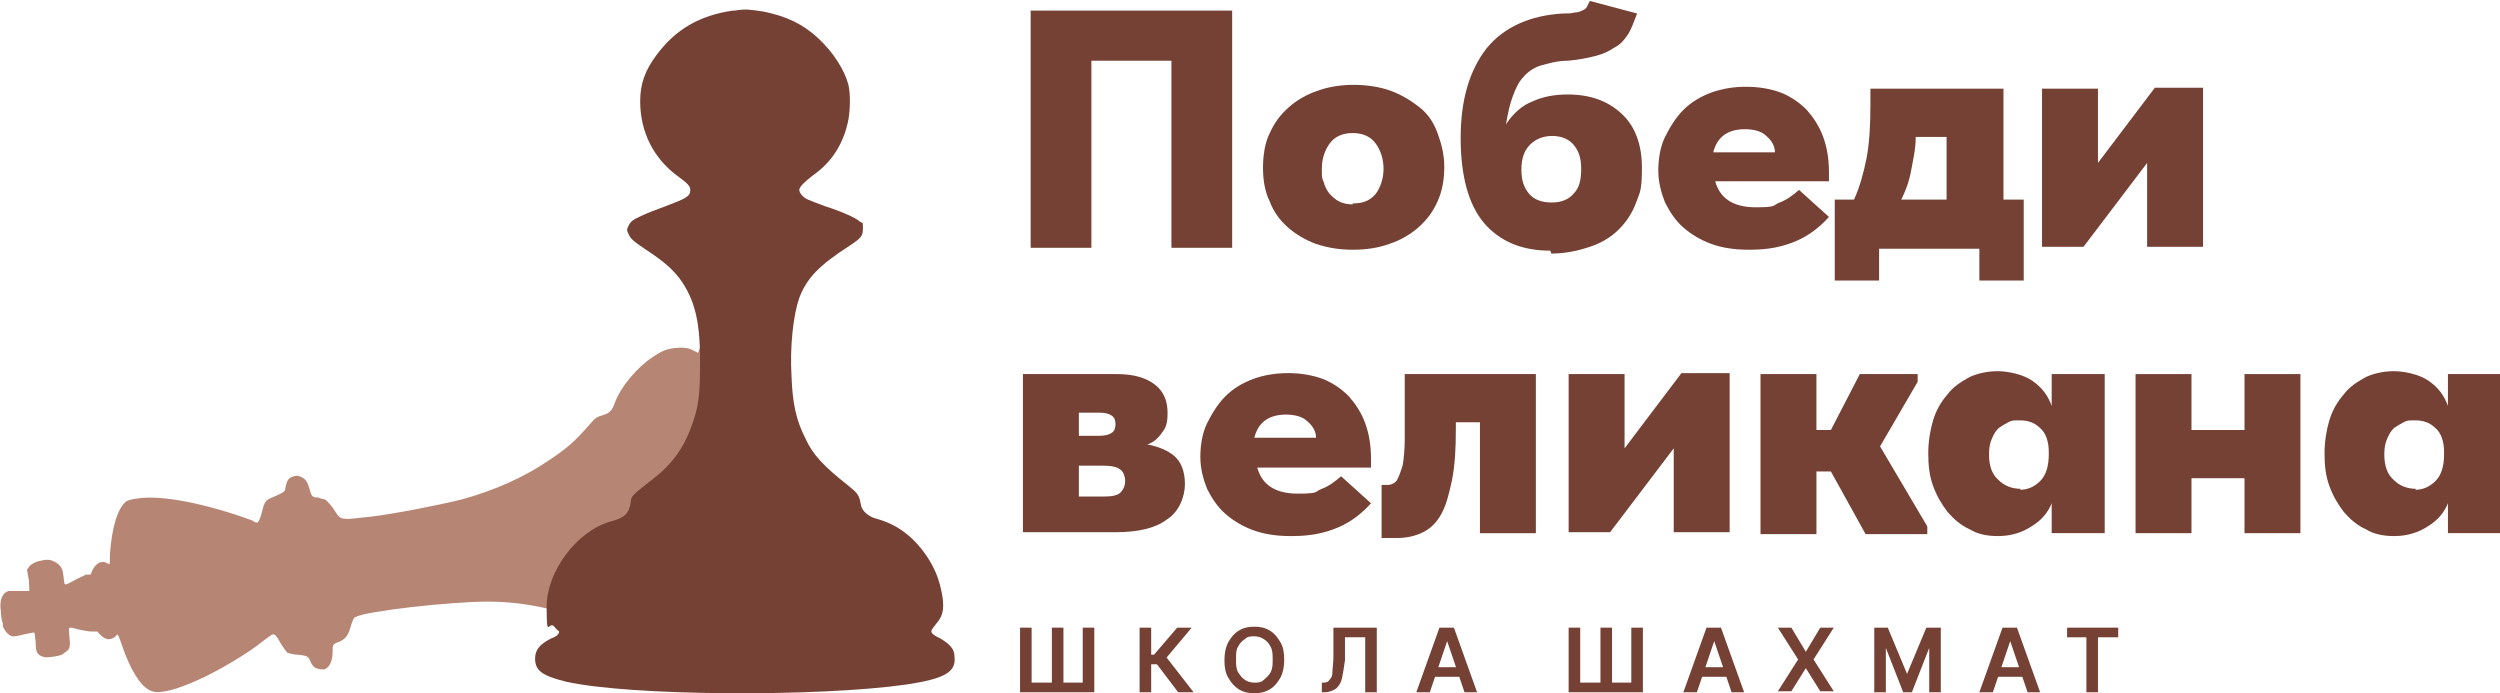 <?xml version="1.0" encoding="UTF-8"?> <svg xmlns="http://www.w3.org/2000/svg" id="_Слой_1" data-name="Слой 1" version="1.1" viewBox="0 0 259.3 71.9"><defs><style> .cls-1 { fill: #b68573; } .cls-1, .cls-2 { stroke-width: 0px; } .cls-2 { fill: #744134; } </style></defs><path class="cls-1" d="M.3,65c.3.6.6.9,1,1,.3,0,.4,0,1.2-.2.5-.1.9-.2,1-.2.1,0,.1.1.2,1,0,1.1.2,1.3.7,1.5.3.1.5.1,1.2,0,.7-.1.9-.2,1.1-.4.6-.4.6-.6.5-1.7-.1-1.1-.2-1,1-.7.5.1,1,.2,1.3.2.3,0,.6,0,.6,0,.7.9,1.3,1,1.9.5.2-.3.2-.3.5.5s.3.9.5,1.4c.9,2.2,1.8,3.5,2.8,3.8.8.3,2.6-.2,4.8-1.2,2-.9,5.1-2.7,6.8-4.1.4-.3.8-.6.9-.6.2,0,.3,0,.8.9.3.5.6.9.7,1,.1,0,.5.2,1,.2,1.1.1,1.2.2,1.4.7.1.3.3.5.4.6.3.2.9.3,1.1.2.5-.2.8-.9.8-1.8,0-.7,0-.8.6-1,.7-.3,1-.6,1.3-1.7.2-.6.3-.9.5-.9.9-.6,9.8-1.6,13.7-1.6,3,0,5.8.5,8.6,1.4,2,.6,3.2,1.2,4.9,2.3,1,.6,1.1.6,1.8.7.7,0,1.1.2,1.7,1,.6.8,1.3,1.4,2.1,2,2.9,2,6,2.3,7.3.8l.2-.2.3.4c.4.5.9.8,1.3,1s1.1,0,1.5,0c1.2-.5,1.8-2.6,1.9-6.8.2-5.3-.9-13.9-2.4-20.5-1.4-6.1-3-9.5-4.5-10-.4-.1-1.1,0-1.5.2-.4.2-.9.8-1.2,1.4l-.2.5-.4-.2c-.5-.3-1-.4-2-.3s-1.5.4-2.4,1c-1.5,1-3.2,3-3.8,4.6-.3.9-.6,1.2-1.4,1.4-.6.2-.6.2-1.4,1.1-1.4,1.6-2.2,2.3-4,3.5-2.6,1.8-5.8,3.2-9.1,4.1-2.4.6-7,1.5-9.5,1.8-1.2.1-2.4.3-2.6.2-.5,0-.7-.2-1-.7-.3-.5-.8-1.1-1.1-1.3-.1,0-.5-.1-.7-.2-.6,0-.7-.1-.9-.9-.2-.7-.4-1-.8-1.2s-.6-.2-1.1,0c-.4.2-.5.6-.6,1.1,0,.4-.2.5-1.6,1.1-.4.2-.6.4-.8,1.3-.2.8-.4,1.2-.5,1.2s-.3,0-.5-.2c-4.6-1.7-9.4-2.7-11.9-2.3-.8.1-1,.2-1.2.3-.9.7-1.5,2.7-1.7,5.5,0,1.2,0,1.1-.3.9-.6-.3-1.1,0-1.5.7l-.2.5h-.5c-.3.2-.7.3-1.2.6-1.1.6-1,.6-1.1-.3s-.2-1.1-.7-1.5c-.5-.3-.8-.4-1.4-.3s-1.2.3-1.5.7l-.2.3.2,1.1c0,.6.1,1.1,0,1.1,0,0-.4,0-.9,0-.5,0-1,0-1.2,0-.7.2-1,1-.8,2.2,0,.5.1.9.2,1.2Z"></path><g><path class="cls-2" d="M106.8,1.1h21v24.6h-6.3V6.3h-8.3v19.4h-6.3V1.1Z"></path><path class="cls-2" d="M140.3,25.9c-1.4,0-2.6-.2-3.8-.6-1.1-.4-2.1-1-2.9-1.7s-1.5-1.6-1.9-2.7c-.5-1-.7-2.2-.7-3.5s.2-2.6.7-3.6c.5-1.1,1.1-1.9,2-2.7.8-.7,1.8-1.3,3-1.7,1.1-.4,2.4-.6,3.7-.6s2.7.2,3.8.6c1.1.4,2.1,1,3,1.7s1.5,1.6,1.9,2.7c.4,1.1.7,2.2.7,3.5s-.2,2.5-.7,3.6c-.5,1.1-1.1,1.9-2,2.7-.8.7-1.8,1.3-3,1.7-1.1.4-2.4.6-3.7.6ZM140.3,21.1c1.1,0,1.8-.3,2.4-1,.5-.7.8-1.6.8-2.6s-.3-1.9-.8-2.6c-.5-.7-1.3-1.1-2.4-1.1s-1.9.4-2.4,1.1c-.5.7-.8,1.6-.8,2.6s0,.9.2,1.4c.1.4.3.8.6,1.2.3.3.6.6,1,.8s.9.3,1.4.3Z"></path><path class="cls-2" d="M160.8,26c-3,0-5.3-1-6.9-2.9-1.6-1.9-2.4-4.9-2.4-8.8s.9-7,2.7-9.3c1.8-2.2,4.5-3.4,7.9-3.6.5,0,.9,0,1.2-.1.3,0,.6-.1.8-.2s.4-.2.5-.4c.1-.2.2-.4.3-.6l4.9,1.3c-.3.8-.6,1.6-.9,2.1-.4.6-.8,1.1-1.4,1.4-.6.4-1.2.7-2,.9s-1.7.4-2.9.5c-1.1,0-2.1.3-2.8.5s-1.4.7-1.8,1.2c-.5.5-.8,1.2-1.1,2-.3.8-.5,1.7-.7,2.9.7-1.1,1.7-2,2.8-2.4,1.1-.5,2.3-.7,3.6-.7,2.4,0,4.2.7,5.6,2,1.4,1.3,2.1,3.2,2.1,5.6s-.2,2.5-.6,3.6c-.4,1.1-1,2-1.8,2.8-.8.8-1.8,1.4-3,1.8-1.2.4-2.5.7-4,.7ZM161,21c.9,0,1.7-.3,2.2-.9.6-.6.8-1.4.8-2.6s-.3-1.9-.8-2.5c-.5-.6-1.3-.9-2.2-.9s-1.7.3-2.3.9c-.6.6-.9,1.4-.9,2.6s.3,1.9.8,2.5c.5.6,1.3.9,2.3.9Z"></path><path class="cls-2" d="M181.3,25.9c-1.4,0-2.7-.2-3.8-.6-1.1-.4-2.1-1-2.9-1.7s-1.4-1.6-1.9-2.6c-.4-1-.7-2.1-.7-3.3s.2-2.5.7-3.5,1.1-2,1.9-2.8,1.8-1.4,2.9-1.8c1.1-.4,2.3-.6,3.6-.6s2.5.2,3.6.6c1,.4,1.9,1,2.7,1.8.7.8,1.3,1.7,1.7,2.8.4,1.1.6,2.3.6,3.7v.9h-11.8c.5,1.8,1.9,2.7,4.2,2.7s1.7-.2,2.5-.5,1.4-.8,2-1.3l3.1,2.8c-.9,1-2,1.9-3.4,2.5-1.4.6-2.9.9-4.7.9ZM181,13.4c-1.8,0-2.9.8-3.3,2.4h6.4c0-.6-.3-1.2-.9-1.7-.5-.5-1.3-.7-2.3-.7Z"></path><path class="cls-2" d="M190.3,20.7h2c.6-1.3,1-2.8,1.3-4.3.3-1.6.4-3.4.4-5.5v-1.7h13.8v11.5h2.1v8.4h-4.6v-3.3h-10.4v3.3h-4.6v-8.4ZM198.7,14.2c0,1.3-.3,2.5-.5,3.6-.2,1.1-.6,2.1-1,2.9h4.7v-6.5h-3.2Z"></path><path class="cls-2" d="M211.8,9.2h5.8v7.7l5.9-7.8h5v16.5h-5.8v-8.7l-6.6,8.7h-4.3V9.2Z"></path><path class="cls-2" d="M106.1,38.8h9.8c1.7,0,3,.4,3.9,1.1.9.7,1.3,1.7,1.3,2.9s-.2,1.6-.6,2.1c-.4.6-.9,1-1.5,1.2,1.1.2,2.1.6,2.8,1.2.7.6,1.1,1.6,1.1,2.9s-.6,2.9-1.9,3.7c-1.2.9-3,1.3-5.3,1.3h-9.6v-16.5ZM111.9,42.7v2.5h2.1c.6,0,1-.1,1.3-.3.3-.2.4-.5.4-.9s-.1-.7-.4-.9c-.3-.2-.7-.3-1.3-.3h-2.1ZM111.9,48.2v3.3h2.6c.8,0,1.4-.1,1.7-.4.3-.3.5-.7.5-1.2s-.2-1-.5-1.2c-.4-.3-1-.4-1.8-.4h-2.5Z"></path><path class="cls-2" d="M133.8,55.6c-1.4,0-2.7-.2-3.8-.6-1.1-.4-2.1-1-2.9-1.7s-1.4-1.6-1.9-2.6c-.4-1-.7-2.1-.7-3.3s.2-2.5.7-3.5,1.1-2,1.9-2.8,1.8-1.4,2.9-1.8c1.1-.4,2.3-.6,3.6-.6s2.5.2,3.6.6c1,.4,1.9,1,2.7,1.8.7.8,1.3,1.7,1.7,2.8.4,1.1.6,2.3.6,3.7v.9h-11.8c.5,1.8,1.9,2.7,4.2,2.7s1.7-.2,2.5-.5,1.4-.8,2-1.3l3.1,2.8c-.9,1-2,1.9-3.4,2.5-1.4.6-2.9.9-4.7.9ZM133.4,43c-1.8,0-2.9.8-3.3,2.4h6.4c0-.6-.3-1.2-.9-1.7-.5-.5-1.3-.7-2.3-.7Z"></path><path class="cls-2" d="M145,55.8c-.3,0-.6,0-.9,0-.3,0-.5,0-.8,0v-5.5c.1,0,.2,0,.3,0,.1,0,.2,0,.3,0,.4,0,.8-.2,1-.5.2-.4.4-.9.6-1.6.1-.7.2-1.6.2-2.6s0-2.2,0-3.6v-3.2h13.6v16.5h-5.8v-11.5h-2.5v.7c0,2.1-.1,3.8-.4,5.3-.3,1.4-.6,2.6-1.1,3.5-.5.9-1.1,1.5-1.9,1.9-.8.4-1.7.6-2.7.6Z"></path><path class="cls-2" d="M162.7,38.8h5.8v7.7l5.9-7.8h5v16.5h-5.8v-8.7l-6.6,8.7h-4.3v-16.5Z"></path><path class="cls-2" d="M182.6,38.8h5.8v5.8h1.5l3-5.8h6v.8l-3.9,6.7,4.9,8.3v.8h-6.4l-3.6-6.5h-1.5v6.5h-5.8v-16.5Z"></path><path class="cls-2" d="M207.2,55.6c-1.1,0-2.1-.2-2.9-.7-.9-.4-1.6-1-2.3-1.8-.6-.8-1.1-1.6-1.5-2.7s-.5-2.2-.5-3.4.2-2.4.5-3.4c.3-1,.8-1.9,1.5-2.7.6-.8,1.4-1.3,2.3-1.8.9-.4,1.9-.6,2.9-.6s2.6.3,3.6,1c1,.7,1.6,1.5,2,2.6v-3.3h5.5v16.5h-5.5v-3.1c-.4,1-1.1,1.8-2.1,2.4-.9.6-2.1,1-3.4,1ZM209.5,50.8c.8,0,1.5-.3,2.1-.9.6-.6.9-1.5.9-2.8v-.2c0-1.1-.3-2-.9-2.5-.6-.6-1.3-.8-2.1-.8s-.8,0-1.2.2-.7.4-1,.6c-.3.3-.5.6-.7,1.1-.2.4-.3,1-.3,1.6,0,1.2.3,2.1,1,2.7.6.6,1.4.9,2.3.9Z"></path><path class="cls-2" d="M232.8,49.6h-5.5v5.7h-5.8v-16.5h5.8v5.8h5.5v-5.8h5.8v16.5h-5.8v-5.7Z"></path><path class="cls-2" d="M248.3,55.6c-1.1,0-2.1-.2-2.9-.7-.9-.4-1.6-1-2.3-1.8-.6-.8-1.1-1.6-1.5-2.7s-.5-2.2-.5-3.4.2-2.4.5-3.4c.3-1,.8-1.9,1.5-2.7.6-.8,1.4-1.3,2.3-1.8.9-.4,1.9-.6,2.9-.6s2.6.3,3.6,1c1,.7,1.6,1.5,2,2.6v-3.3h5.5v16.5h-5.5v-3.1c-.4,1-1.1,1.8-2.1,2.4-.9.6-2.1,1-3.4,1ZM250.5,50.8c.8,0,1.5-.3,2.1-.9.6-.6.9-1.5.9-2.8v-.2c0-1.1-.3-2-.9-2.5-.6-.6-1.3-.8-2.1-.8s-.8,0-1.2.2-.7.4-1,.6c-.3.3-.5.6-.7,1.1-.2.4-.3,1-.3,1.6,0,1.2.3,2.1,1,2.7.6.6,1.4.9,2.3.9Z"></path></g><g><path class="cls-2" d="M105.8,65.1h1.2v5.7h2.1v-5.7h1.2v5.7h2v-5.7h1.2v6.7h-7.7v-6.7Z"></path><path class="cls-2" d="M122.2,71.8l-2.2-2.9h-.6v2.9h-1.2v-6.7h1.2v2.8h.3l2.4-2.8h1.5l-2.6,3.1,2.8,3.6h-1.5Z"></path><path class="cls-2" d="M133.2,68.4c0,.7-.1,1.3-.4,1.9-.3.5-.6.9-1.1,1.2s-1,.4-1.6.4-1.1-.1-1.6-.4c-.5-.3-.8-.7-1.1-1.2-.3-.5-.4-1.1-.4-1.8s.1-1.3.4-1.9c.3-.5.6-.9,1.1-1.2s1-.4,1.6-.4,1.1.1,1.6.4.8.7,1.1,1.2c.3.5.4,1.1.4,1.9ZM132,68.4c0-.5,0-.9-.2-1.3s-.4-.6-.7-.8-.6-.3-1-.3-.7,0-1,.3c-.3.2-.5.4-.7.8-.2.3-.2.8-.2,1.3s0,.9.2,1.3c.2.3.4.6.7.8.3.2.6.3,1,.3s.7,0,1-.3.5-.4.7-.8.2-.8.2-1.3Z"></path><path class="cls-2" d="M137.1,71.8v-1h.2c.3,0,.5-.1.6-.3.2-.2.3-.4.3-.8s.1-.9.1-1.5v-3.1h4.5v6.7h-1.2v-5.7h-2.1v2.4c-.1.7-.2,1.3-.3,1.8-.1.5-.3.8-.6,1.1-.3.2-.7.4-1.2.4h-.3Z"></path><path class="cls-2" d="M148.2,71.8h-1.3l2.4-6.7h1.5l2.4,6.7h-1.3l-1.8-5.3h0l-1.8,5.3ZM148.2,69.2h3.5v1h-3.5v-1Z"></path><path class="cls-2" d="M162.7,65.1h1.2v5.7h2.1v-5.7h1.2v5.7h2v-5.7h1.2v6.7h-7.7v-6.7Z"></path><path class="cls-2" d="M175.9,71.8h-1.3l2.4-6.7h1.5l2.4,6.7h-1.3l-1.8-5.3h0l-1.8,5.3ZM175.9,69.2h3.5v1h-3.5v-1Z"></path><path class="cls-2" d="M185.8,65.1l1.5,2.5h0l1.5-2.5h1.4l-2.1,3.3,2.1,3.3h-1.4l-1.5-2.4h0l-1.5,2.4h-1.4l2.1-3.3-2.1-3.3h1.4Z"></path><path class="cls-2" d="M194.3,65.1h1.5l2,4.8h0l2-4.8h1.5v6.7h-1.2v-4.6h0l-1.8,4.6h-.9l-1.8-4.6h0v4.6h-1.2v-6.7Z"></path><path class="cls-2" d="M206.6,71.8h-1.3l2.4-6.7h1.5l2.4,6.7h-1.3l-1.8-5.3h0l-1.8,5.3ZM206.6,69.2h3.5v1h-3.5v-1Z"></path><path class="cls-2" d="M214.4,66.1v-1h5.3v1h-2.1v5.7h-1.2v-5.7h-2.1Z"></path></g><path class="cls-2" d="M76,1.1c-3.4.5-5.9,1.9-7.9,4.6-1.2,1.6-1.7,3-1.7,4.8,0,3.2,1.4,5.9,3.8,7.7,1.1.8,1.4,1.1,1.4,1.5,0,.7-.5.9-2.6,1.7-.8.3-1.9.7-2.5,1-.9.4-1.1.6-1.3,1-.2.4-.2.5,0,.9s.3.6,1.8,1.6c2,1.3,2.8,2.1,3.5,3,1.6,2.2,2.2,4.6,2.1,9.4,0,2.8-.2,4-.8,5.7-.8,2.3-2,4.1-4.1,5.7-2.3,1.8-2.2,1.7-2.3,2.5-.2,1.1-.6,1.5-2.1,1.9-3.5,1-6.6,5.2-6.6,8.8s.2,1.4.8,2.1c.2.3.5.5.5.5,0,.2-.2.5-.8.7-1.2.6-1.7,1.2-1.7,2.1,0,1.3.8,1.8,3.2,2.4,6.6,1.5,26.2,1.6,35.3.3,4-.6,5.2-1.3,5-2.9,0-.8-.5-1.3-1.5-1.9-.5-.2-.9-.5-.9-.7s.2-.4.5-.8c.8-.9.9-1.8.5-3.6-.3-1.3-.7-2.2-1.4-3.3-1.4-2.1-3.1-3.4-5.3-4-.8-.2-1.5-.8-1.6-1.4-.2-1.1-.3-1.2-1.4-2.1-2.4-1.9-3.6-3.1-4.4-4.9-.9-1.8-1.3-3.5-1.4-6.3-.2-3.2.2-6.5.8-8.2.8-2.1,2.1-3.4,5.2-5.4,1.2-.8,1.4-1,1.4-1.8s0-.5-.3-.7c-.4-.4-2-1.1-3.6-1.6-.8-.3-1.6-.6-1.8-.7-.5-.2-.9-.7-.9-1s.5-.8,1.4-1.5c2-1.4,3.2-3.3,3.7-5.8.2-1.2.2-2.7,0-3.6-.4-1.5-1.5-3.3-3.1-4.8-1.6-1.5-3.3-2.3-5.7-2.8-1.4-.2-1.8-.3-3-.1Z"></path></svg> 
